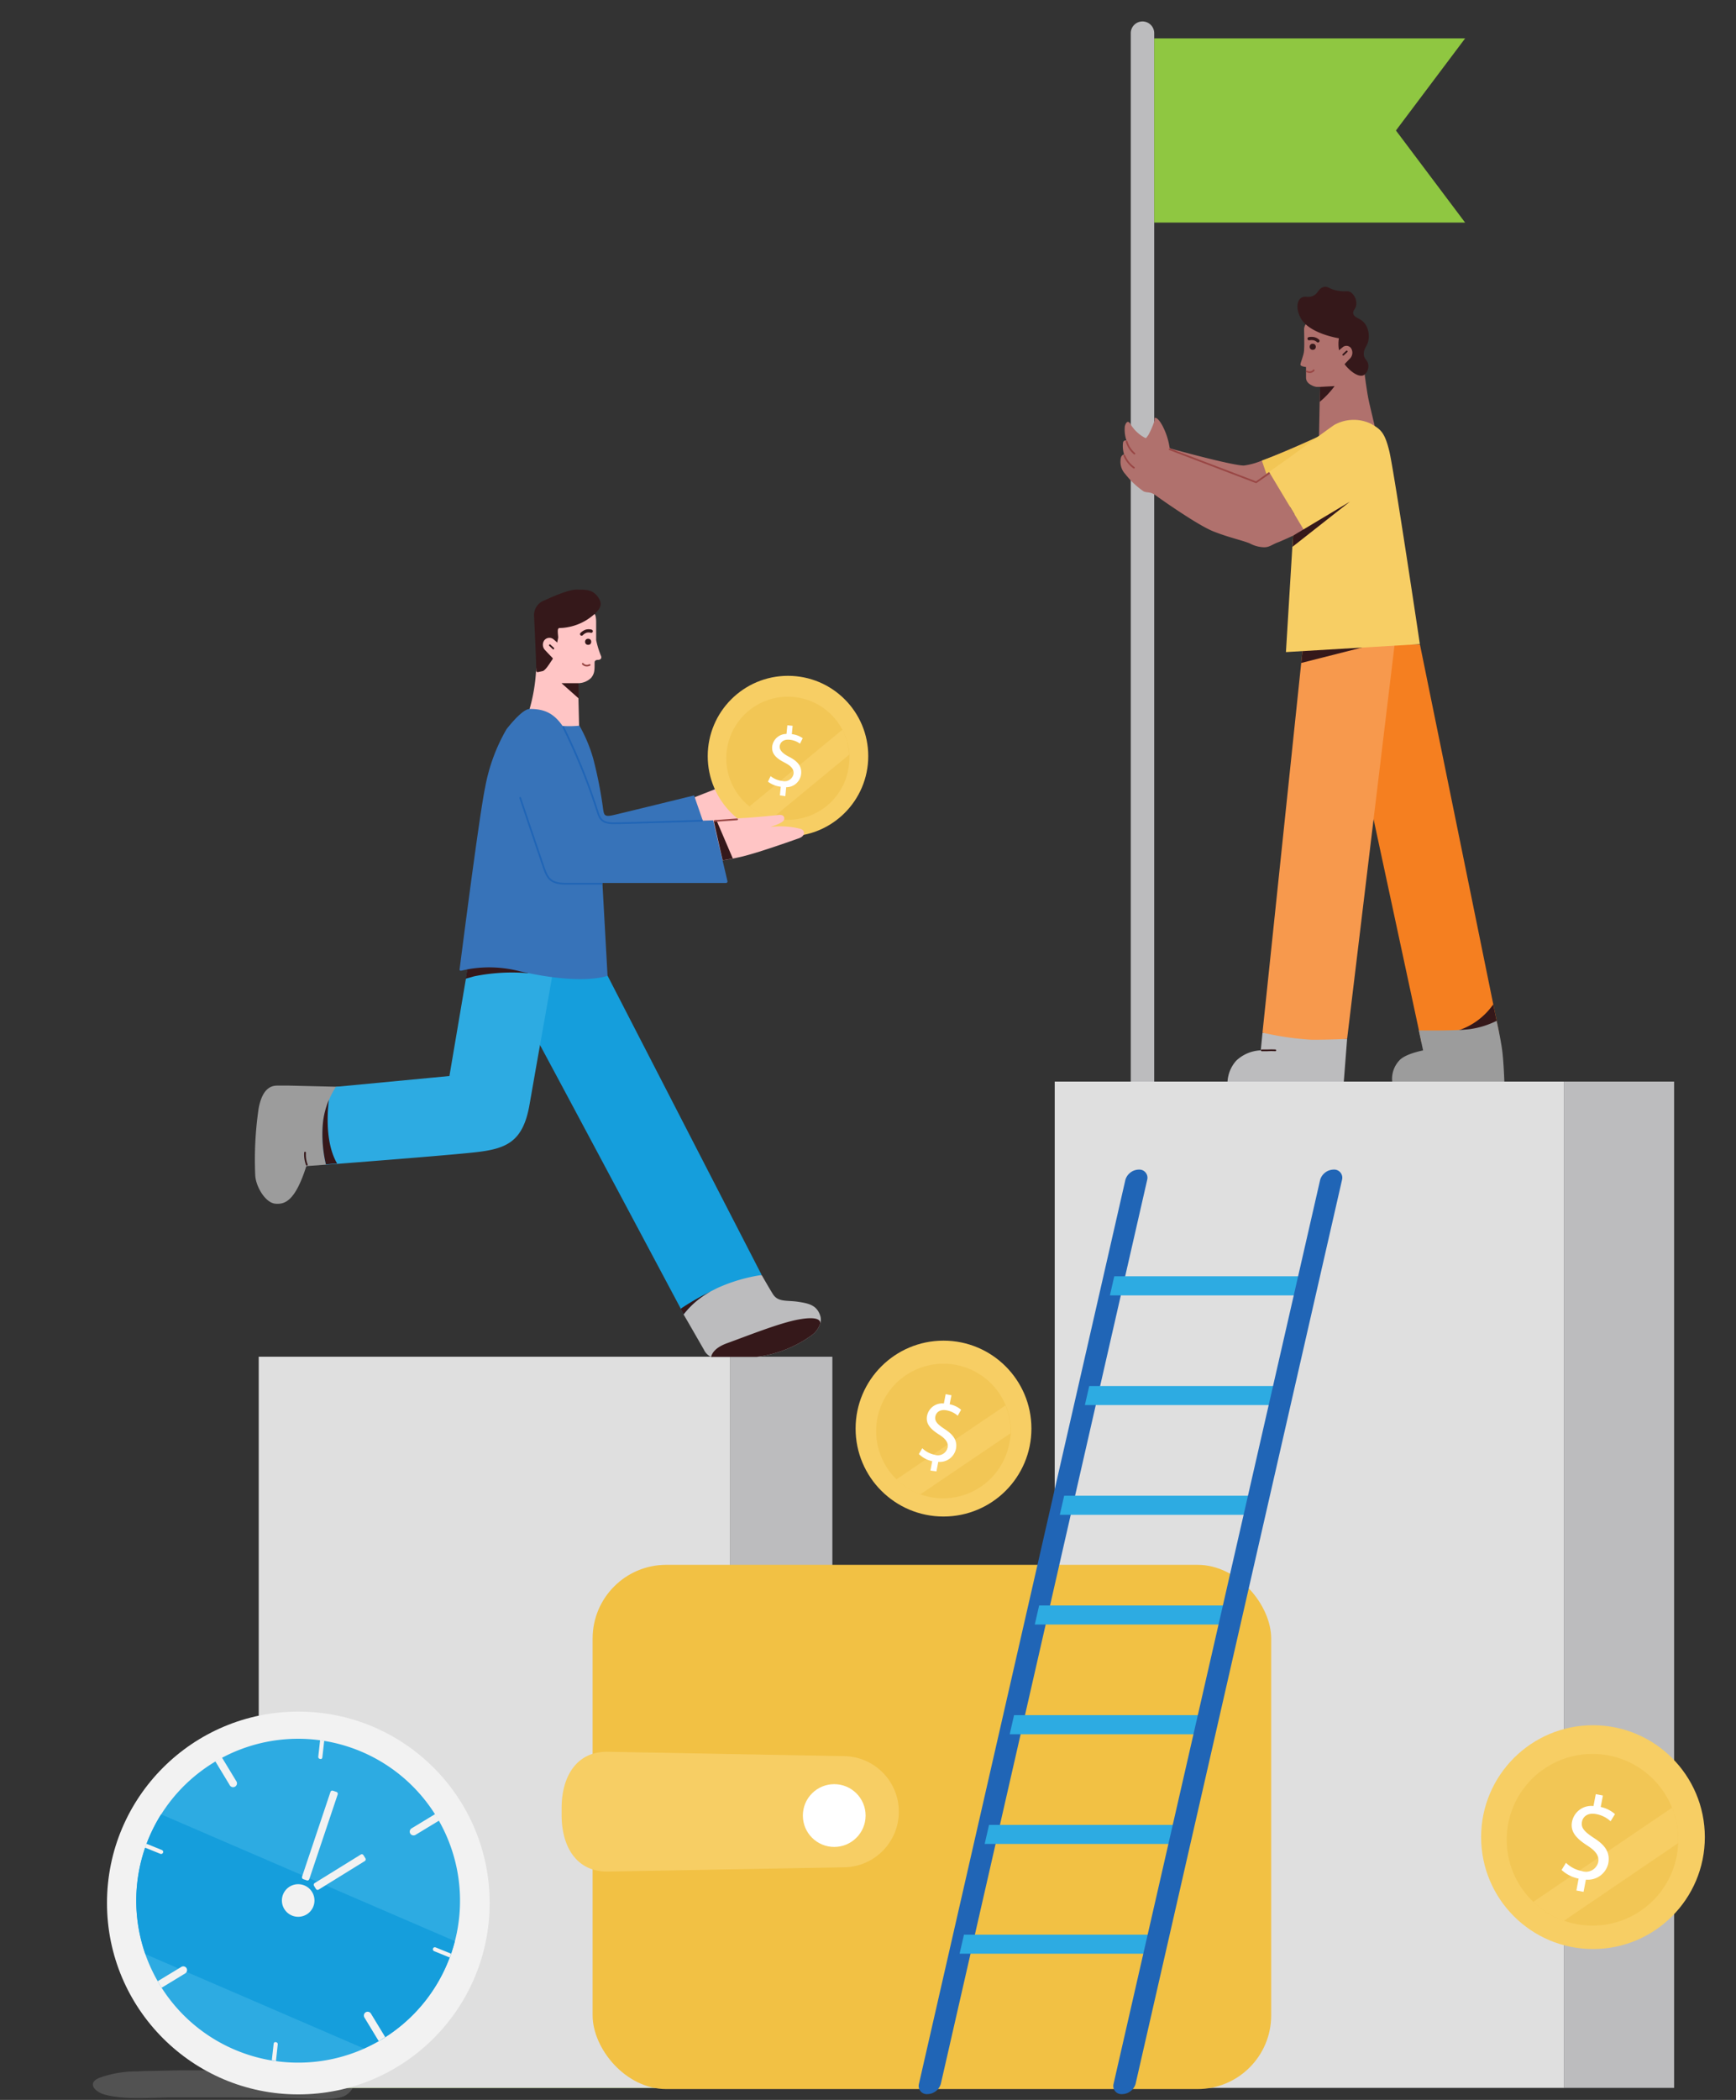 <svg id="Layer_1" data-name="Layer 1" xmlns="http://www.w3.org/2000/svg" viewBox="0 0 242.89 293.69">
  <rect x="0" y="0" width="242.89" height="293.69" fill="#333333" stroke="none"/>
  <defs>
    <style>
      .cls-1, .cls-13 {
        fill: #9c9c9c;
      }

      .cls-1 {
        opacity: 0.3;
      }

      .cls-2 {
        fill: #b0716d;
      }

      .cls-3 {
        fill: #bcbcbe;
      }

      .cls-4 {
        fill: #8fc741;
      }

      .cls-5 {
        fill: #f2c655;
      }

      .cls-6 {
        fill: #f57f20;
      }

      .cls-7 {
        fill: #35181a;
      }

      .cls-8 {
        fill: #f7994d;
      }

      .cls-9 {
        fill: #f7ce64;
      }

      .cls-10, .cls-11, .cls-12, .cls-25 {
        fill: none;
        stroke-linecap: round;
        stroke-linejoin: round;
      }

      .cls-10 {
        stroke: #994745;
      }

      .cls-10, .cls-11, .cls-25 {
        stroke-width: 0.24px;
      }

      .cls-11, .cls-12 {
        stroke: #35181a;
      }

      .cls-12 {
        stroke-width: 0.45px;
      }

      .cls-14 {
        fill: #8dc741;
      }

      .cls-15 {
        fill: #709c3f;
      }

      .cls-16 {
        fill: #dfdfdf;
      }

      .cls-17 {
        fill: #f2f2f2;
      }

      .cls-18 {
        fill: #2dabe2;
      }

      .cls-19 {
        fill: #159edc;
      }

      .cls-20 {
        fill: #fff;
      }

      .cls-21 {
        fill: #f2c144;
        stroke: #f2c144;
        stroke-miterlimit: 10;
        stroke-width: 0.35px;
      }

      .cls-22 {
        fill: #2065b6;
      }

      .cls-23 {
        fill: #ffc5c5;
      }

      .cls-24 {
        fill: #3773b9;
      }

      .cls-25 {
        stroke: #2065b6;
      }
    </style>
  </defs>
  <path class="cls-1" d="M47.75,290.29l-.79-.14c-.67.08-1.12,0-1.33-.36a16.66,16.66,0,0,0-2-.06q-4.86-.14-9.74-.18c-2.9,0-5.79,0-8.69,0l-4,.09q-1,0-2,.06a15.44,15.44,0,0,0-5.1.83c-1.94.64-1.08,2,.7,2.46,2.77.68,6,.38,9,.35,2.4,0,4.81,0,7.21,0,4.63,0,9.27.08,13.89.24,1.28,0,2.88-.05,3.66-.66C49.71,292.05,50,290.86,47.75,290.29Z"/>
  <path class="cls-2" d="M184.64,56.21l.06-2.1h-.49c-.21,0-1.48-.34-1.48-1.27V51.33s-.73-.07-.78-.3.45-1.23.51-2,0-2.69,0-3,.2-.8.44-.8l5.29.14,2.34,2.85-.17,3,.54.84s.32,2.76.69,4.35,1,4.23,1,4.23l-8.06,1.12Z"/>
  <path class="cls-3" d="M159.85,3h0a1.64,1.64,0,0,1,1.64,1.64V154a0,0,0,0,1,0,0h-3.28a0,0,0,0,1,0,0V4.66A1.64,1.64,0,0,1,159.85,3Z"/>
  <polygon class="cls-4" points="204.99 31.13 161.49 31.13 161.49 5.37 204.99 5.37 195.31 18.25 204.99 31.13"/>
  <path class="cls-2" d="M188.55,60.1l-.31,10.28-9.45.6-5.38.34L162.25,65.4l1.34-2.72s8.73,2.43,10.45,2.43a10,10,0,0,0,2.51-.69c3.18-1.16,7.94-3.37,7.94-3.37Z"/>
  <path class="cls-5" d="M188.55,60.1l-.31,10.28-9.45.6-2.24-6.56c3.18-1.16,7.94-3.37,7.94-3.37Z"/>
  <polygon class="cls-6" points="209.74 144.42 203.19 145.28 198.9 145.84 190.65 107.44 189.7 89.76 198.67 90.14 208.93 140.47 209.74 144.42"/>
  <path class="cls-7" d="M182,44.51c-.87-1.61-.36-2.73.2-2.93s.8.1,1.51-.2.73-1,1.42-1.22.73.26,2,.49,1.4-.09,1.9.26a1.93,1.93,0,0,1,.74,1.55c0,.74-.52.88-.43,1.38.12.68,1.06.59,1.7,1.52a3.07,3.07,0,0,1,.44,2.07c-.12,1-.63,1.16-.67,2s.66.94.64,1.74a1.5,1.5,0,0,1-.64,1.3c-.79.38-2.05-.69-2.66-1.5a5.11,5.11,0,0,1-.82-3.66S183.2,46.68,182,44.51Z"/>
  <path class="cls-2" d="M186.74,49.48l1.1-.9a.8.8,0,0,1,1.16.08,1.16,1.16,0,0,1-.08,1.44c-.43.44-1.24,1.3-1.24,1.3Z"/>
  <path class="cls-3" d="M176.64,144.44l-.24,2.46a5.28,5.28,0,0,0-3.44,1.45,4.83,4.83,0,0,0-1.22,3.12H188l.48-6.17Z"/>
  <path class="cls-8" d="M195.42,87.7l-6.94,57.6s-2.34.12-4.94.12a41.15,41.15,0,0,1-6.9-1l5.42-51.72.31-2.9.89-.15Z"/>
  <polygon class="cls-7" points="191 89.36 190.77 90.51 182.06 92.72 182.37 89.82 183.26 89.67 191 89.36"/>
  <path class="cls-9" d="M180.93,74.86l.18-2.94L177.56,66l3-2.12s4.62-3.4,6.07-4.42a5.56,5.56,0,0,1,5.23-.17c1.28.75,1.87,1.13,2.52,3.8s4.28,27,4.28,27l-18.74,1.11.9-14.77Z"/>
  <path class="cls-2" d="M182.48,74.2c-1.68.78-3.26,1.5-3.62,1.63-.84.3-1.21.71-2,.71a4.45,4.45,0,0,1-2-.54c-1-.42-3-.84-5.14-1.7s-7.22-4.42-8-5-1.11-.33-1.7-.57a11.52,11.52,0,0,1-2.57-2.42,2.48,2.48,0,0,1-.67-1.92c0-.65.36-.86.51-.8a3.87,3.87,0,0,1-.16-1.71.35.35,0,0,1,.49-.25,4.56,4.56,0,0,1-.24-2c.06-.28.37-1.12.85-.22a5.15,5.15,0,0,0,2,1.84c.17,0,.07.1.44-.41a11.27,11.27,0,0,0,.86-2v-.36s.34-.36,1.13,1.09a9.86,9.86,0,0,1,1,3.13l12.14,4.62L177.56,66Z"/>
  <polygon class="cls-7" points="188.87 70.16 180.83 76.48 180.93 74.91 188.87 70.16"/>
  <polyline class="cls-10" points="177.54 66.2 175.75 67.45 163.66 62.84"/>
  <path class="cls-7" d="M186.73,54a12.68,12.68,0,0,1-2.09,2.21l.06-2.1Z"/>
  <g>
    <line class="cls-11" x1="188.43" y1="49.15" x2="187.94" y2="49.61"/>
    <path class="cls-12" d="M184.4,47.67a1.24,1.24,0,0,0-.58-.3,1.8,1.8,0,0,0-.66,0"/>
    <path class="cls-10" d="M183.81,51.79a.76.76,0,0,1-.95.16"/>
    <circle class="cls-7" cx="183.67" cy="48.5" r="0.43"/>
  </g>
  <path class="cls-7" d="M209.74,144.42l-6.55.86c-.27-.4-.08-.81,1-1.22a9.6,9.6,0,0,0,4.73-3.59Z"/>
  <path class="cls-13" d="M209.4,142.77s.57,2.54.78,4.16.3,4.38.3,4.38H194.79a3.76,3.76,0,0,1,1-3c.83-.94,3.32-1.4,3.32-1.4l-.6-2.8s5.23.09,7.24-.19A12.1,12.1,0,0,0,209.4,142.77Z"/>
  <path class="cls-10" d="M157.63,61.76a3.53,3.53,0,0,0,1.09,1.68"/>
  <path class="cls-10" d="M157.32,63.74a3.92,3.92,0,0,0,1.33,1.67"/>
  <path class="cls-11" d="M176.54,146.9l.81,0a10.36,10.36,0,0,1,1.08,0"/>
  <g>
    <rect class="cls-14" x="36.2" y="247.35" width="60.1" height="44.66"/>
    <rect class="cls-15" x="96.31" y="247.35" width="13.01" height="44.66"/>
  </g>
  <g>
    <rect class="cls-16" x="36.2" y="189.75" width="65.98" height="102.26"/>
    <rect class="cls-3" x="102.18" y="189.75" width="14.28" height="102.26"/>
  </g>
  <g>
    <rect class="cls-16" x="147.57" y="151.27" width="71.25" height="140.74"/>
    <rect class="cls-3" x="218.81" y="151.27" width="15.42" height="140.74"/>
  </g>
  <g>
    <circle class="cls-17" cx="41.74" cy="266.15" r="26.77"/>
    <g>
      <path class="cls-18" d="M22.61,278c-.11-.19-.23-.38-.35-.57l-.2-.35a23,23,0,0,1-1.72-3.75,22.65,22.65,0,1,1,43.3-1.82c-.15.59-.33,1.17-.52,1.74-.07.18-.13.37-.21.55a22.6,22.6,0,0,1-9.59,11.49,24.76,24.76,0,0,1-2.4,1.24A22.67,22.67,0,0,1,22.61,278Z"/>
      <path class="cls-19" d="M50.92,286.5,20.34,273.3a22.67,22.67,0,0,1,2.2-19.55l41.1,17.73c-.15.59-.33,1.17-.52,1.74-.07.18-.13.37-.21.55a22.6,22.6,0,0,1-9.59,11.49A24.76,24.76,0,0,1,50.92,286.5Z"/>
    </g>
    <g>
      <circle class="cls-17" cx="41.72" cy="265.8" r="2.28"/>
      <path class="cls-17" d="M25.91,276l-3.29,2-.36-.57-.2-.34,3.31-2a.53.53,0,0,1,.73.18A.54.54,0,0,1,25.91,276Z"/>
      <path class="cls-17" d="M57.59,255.71l3.3-2c.11.19.24.38.35.57l.2.34-3.3,2a.55.55,0,0,1-.74-.18A.54.54,0,0,1,57.59,255.71Z"/>
      <path class="cls-17" d="M32.12,249.63l-2-3.3.57-.35.35-.2,2,3.3a.54.54,0,1,1-.92.55Z"/>
      <path class="cls-17" d="M51.9,281.62l2,3.29-.57.36-.34.2-2-3.3a.54.54,0,0,1,.18-.74A.54.54,0,0,1,51.9,281.62Z"/>
      <path class="cls-17" d="M62.92,273.77l-2.17-.88a.29.29,0,0,1-.16-.38.28.28,0,0,1,.12-.14.33.33,0,0,1,.26,0l2.15.87C63.05,273.4,63,273.59,62.92,273.77Z"/>
      <path class="cls-17" d="M44.79,243.36l-.26,2.33a.28.28,0,0,0,.26.31.29.29,0,0,0,.18,0,.32.32,0,0,0,.13-.22l.26-2.3Z"/>
      <path class="cls-17" d="M38.61,288.26l.25-2.33a.27.27,0,0,0-.25-.31.23.23,0,0,0-.18,0,.29.29,0,0,0-.14.21l-.26,2.3Z"/>
      <path class="cls-17" d="M20.48,257.86l2.17.88a.28.28,0,0,1,.16.37.29.29,0,0,1-.38.16l-2.15-.87Z"/>
      <rect class="cls-17" x="44.23" y="250.19" width="1.07" height="13.05" rx="0.26" transform="translate(83.94 -0.91) rotate(18.54)"/>
      <rect class="cls-17" x="47.01" y="257.77" width="1.07" height="8.14" rx="0.26" transform="translate(245.23 83.68) rotate(58.27)"/>
    </g>
  </g>
  <g>
    <circle class="cls-9" cx="222.88" cy="256.94" r="15.65"/>
    <path class="cls-5" d="M234.59,259.61a12,12,0,0,1-15.83,9,11.77,11.77,0,0,1-4.27-2.66,12,12,0,1,1,20.31-8.22A12.8,12.8,0,0,1,234.59,259.61Z"/>
    <path class="cls-9" d="M234.8,257.77l-16,10.88a11.77,11.77,0,0,1-4.27-2.66l19.42-13.17A12,12,0,0,1,234.8,257.77Z"/>
    <path class="cls-20" d="M220.56,264.4l.31-1.66a4.92,4.92,0,0,1-2.38-1.21l.61-1a4.4,4.4,0,0,0,2.24,1.16,1.76,1.76,0,0,0,2.27-1.24c.17-.9-.36-1.58-1.49-2.31-1.55-1-2.45-1.94-2.17-3.37a2.75,2.75,0,0,1,3-2.18l.32-1.66,1,.19-.31,1.6a4.45,4.45,0,0,1,2,1l-.62,1a4,4,0,0,0-2-1c-1.27-.25-1.89.42-2,1.08-.16.86.37,1.4,1.69,2.27,1.56,1,2.25,2,2,3.5a2.92,2.92,0,0,1-3.14,2.31l-.33,1.71Z"/>
  </g>
  <g>
    <circle class="cls-9" cx="132.01" cy="199.8" r="12.3"/>
    <path class="cls-5" d="M141.21,201.9a9.43,9.43,0,0,1-11,7.49,12.51,12.51,0,0,1-1.4-.38,9.42,9.42,0,1,1,12.61-8.55A10.09,10.09,0,0,1,141.21,201.9Z"/>
    <path class="cls-9" d="M141.38,200.46,128.77,209a9.4,9.4,0,0,1-3.36-2.09l15.27-10.35A9.44,9.44,0,0,1,141.38,200.46Z"/>
    <path class="cls-20" d="M130.18,205.67l.25-1.31a3.85,3.85,0,0,1-1.87-1l.48-.81a3.53,3.53,0,0,0,1.76.92,1.39,1.39,0,0,0,1.78-1c.14-.71-.28-1.25-1.17-1.82-1.22-.77-1.92-1.52-1.7-2.65a2.16,2.16,0,0,1,2.35-1.71l.25-1.3.81.15-.25,1.26a3.45,3.45,0,0,1,1.6.77L134,198a3.27,3.27,0,0,0-1.54-.75c-1-.19-1.49.33-1.59.85-.13.67.29,1.1,1.32,1.78,1.23.8,1.78,1.61,1.56,2.76a2.31,2.31,0,0,1-2.47,1.81l-.26,1.34Z"/>
  </g>
  <g>
    <rect class="cls-21" x="83.09" y="219.03" width="94.59" height="72.97" rx="10.13"/>
    <path class="cls-9" d="M85.07,261.75l33.06-.59a7.78,7.78,0,0,0,7.63-7.78h0a7.77,7.77,0,0,0-7.63-7.77L85.07,245c-4.4-.09-6.49,3.46-6.49,7.87v1C78.58,258.28,80.67,261.83,85.07,261.75Z"/>
    <circle class="cls-20" cx="116.72" cy="253.92" r="4.39"/>
  </g>
  <g>
    <path class="cls-22" d="M129.78,292.88h0a1.14,1.14,0,0,1-1.21-1.42L157.46,165a2,2,0,0,1,1.85-1.42h0a1.14,1.14,0,0,1,1.2,1.42L131.63,291.46A2,2,0,0,1,129.78,292.88Z"/>
    <g>
      <polygon class="cls-18" points="182.55 181.17 155.29 181.17 155.9 178.5 183.16 178.5 182.55 181.17"/>
      <polygon class="cls-18" points="179.04 196.51 151.79 196.51 152.4 193.85 179.65 193.85 179.04 196.51"/>
      <polygon class="cls-18" points="175.54 211.86 148.28 211.86 148.89 209.19 176.15 209.19 175.54 211.86"/>
      <polygon class="cls-18" points="172.03 227.2 144.78 227.2 145.39 224.54 172.64 224.54 172.03 227.2"/>
      <polygon class="cls-18" points="168.53 242.55 141.27 242.55 141.88 239.88 169.14 239.88 168.53 242.55"/>
      <polygon class="cls-18" points="165.02 257.89 137.77 257.89 138.38 255.23 165.63 255.23 165.02 257.89"/>
      <polygon class="cls-18" points="161.52 273.24 134.26 273.24 134.87 270.58 162.13 270.58 161.52 273.24"/>
    </g>
    <path class="cls-22" d="M157,292.88h0a1.14,1.14,0,0,1-1.2-1.42L184.71,165a2,2,0,0,1,1.85-1.42h0a1.14,1.14,0,0,1,1.21,1.42L158.88,291.46A2,2,0,0,1,157,292.88Z"/>
  </g>
  <polygon class="cls-23" points="97.18 111.5 101.14 109.95 105.65 114.76 98.11 115.43 97.18 111.5"/>
  <path class="cls-23" d="M83.72,92.29c-.34,0-.53.1-.53.39,0,1.1,0,1.49-.46,2.1a2.62,2.62,0,0,1-1.8.77l0,2.14.11,4.52-3.7,2s-4.07-2.46-3.26-5A23.89,23.89,0,0,0,75,93.8L76.49,87s6.49-1.2,6.67-1.13.25.62.25,1.14,0,1.79,0,2.51a12.58,12.58,0,0,0,.7,2.27C84.19,92.06,84.05,92.26,83.72,92.29Z"/>
  <path class="cls-24" d="M78.26,101.49a13.4,13.4,0,0,0,2.81,0A21,21,0,0,1,83,106.1a59,59,0,0,1,1.4,7.17c.13.75.22,1,1.41.73s11.3-2.75,11.3-2.75L98.41,115v2.58l-17.23.8Z"/>
  <path class="cls-7" d="M75.26,94a.19.19,0,0,1-.23-.19c0-1.3-.25-6.4-.3-7.54a2.2,2.2,0,0,1,1.49-2.32c1-.46,3.37-1.52,4.49-1.49s2.05-.08,2.82.87.74,1.68-.61,2.77a7.49,7.49,0,0,1-3.61,1.64c-1,.17-1.08,0-1.21.21s0,1,0,1.21a19.55,19.55,0,0,1-.81,3.08c-.26.32-.83,1.37-1.32,1.61Z"/>
  <path class="cls-23" d="M78.31,90.19s-.65-.61-.92-.82a.91.91,0,0,0-1.24.19,1.07,1.07,0,0,0,.11,1.36c.45.49,1.59,1.66,1.59,1.66Z"/>
  <g>
    <circle class="cls-9" cx="110.25" cy="105.75" r="11.23"/>
    <path class="cls-5" d="M118.79,106.87a8.61,8.61,0,0,1-9.39,7.75,9.18,9.18,0,0,1-1.31-.23,8.4,8.4,0,0,1-3.23-1.61,8.61,8.61,0,1,1,13-10.72,8.46,8.46,0,0,1,1,3.48A9.88,9.88,0,0,1,118.79,106.87Z"/>
    <path class="cls-9" d="M118.82,105.54l-10.73,8.85a8.4,8.4,0,0,1-3.23-1.61l13-10.72A8.46,8.46,0,0,1,118.82,105.54Z"/>
    <path class="cls-20" d="M109.12,111.24l.12-1.21a3.52,3.52,0,0,1-1.79-.71l.37-.77a3.22,3.22,0,0,0,1.67.68,1.27,1.27,0,0,0,1.54-1c.07-.66-.36-1.11-1.22-1.56-1.17-.59-1.87-1.22-1.77-2.26a2,2,0,0,1,2-1.76l.12-1.21.74.07-.11,1.17a3.15,3.15,0,0,1,1.52.57l-.38.76a2.85,2.85,0,0,0-1.47-.55c-.92-.09-1.32.43-1.37.91s.35,1,1.36,1.5c1.18.63,1.75,1.31,1.64,2.38a2.09,2.09,0,0,1-2.09,1.85l-.12,1.25Z"/>
  </g>
  <path class="cls-23" d="M99.83,114.73s3.2-.27,4.5-.34,4-.35,4.64-.41.76.27.76.47c0,.43-.42.69-1.94,1.21a11.34,11.34,0,0,1,4.28.28c.61.26.61,1-.34,1.32-.65.22-6,2.15-8.35,2.64a28.53,28.53,0,0,1-3.27.55Z"/>
  <path class="cls-24" d="M73.33,112.1s2.37,6.93,3,8.59,1.2,2.8,3.92,2.8h21.32a.21.21,0,0,0,.21-.26l-2-8.5s-11.9.38-13.79.4-2-.36-3-3.17Z"/>
  <path class="cls-3" d="M114.77,185.07v0a3.31,3.31,0,0,1-1.32,1.76,16.79,16.79,0,0,1-7.55,2.94l-6.12,0a.92.92,0,0,1-.29,0,2,2,0,0,1-1-1l-2.1-3.65-.75-1.29,0-1-.06-1.24,6.32-5,4.69,1.77h0s1.24,2.17,1.6,2.71c.74,1.07,1.94.76,3.51,1s2.61.51,3.08,2A1.79,1.79,0,0,1,114.77,185.07Z"/>
  <path class="cls-19" d="M106.57,178.32h0a23.23,23.23,0,0,0-6.11,1.78c-.34.16-.66.33-1,.5l0,0a11.94,11.94,0,0,0-3.8,3.21l-.41-.78c-2.3-4.31-13.46-25.28-19.69-36.86a9.82,9.82,0,0,0-3.84-3.75c-5.41-3.31-6.56-6.39-6-10.55,0-.19,17.67,1.45,17.67,1.45Z"/>
  <path class="cls-13" d="M47.45,152l-7.09-.17s-.68,0-1.54,0-2.09.34-2.63,3.17a49.14,49.14,0,0,0-.48,9.35c.07,1.6,1.44,3.93,2.86,4,1.21.08,2.7-.23,4.29-5.26l2.74-.2Z"/>
  <path class="cls-18" d="M77.9,133s-.27,1.48-.67,3.71c-.45,2.56-1.08,6.1-1.69,9.53-.56,3.14-1.09,6.19-1.46,8.29-.92,5.23-3.27,6.16-7.71,6.64-3.77.41-15,1.28-19.2,1.61l-1.57.11a18.06,18.06,0,0,1-.45-5.41,11.12,11.12,0,0,1,.87-3.61h0A10.72,10.72,0,0,1,47,152l15.88-1.51,2.3-13.56.22-1.31.18-1,0-.26.31-1.81Z"/>
  <path class="cls-7" d="M99.45,180.62a11.94,11.94,0,0,0-3.8,3.21l-.41-.78c.12-.09.24-.18.37-.26A33.92,33.92,0,0,1,99.45,180.62Z"/>
  <path class="cls-7" d="M73.93,136.11a26.59,26.59,0,0,0-7.6.44l-1.17.33.22-1.31-.87.19c.31-.63.6-1.16.6-1.16l.45-.08h.06l6.13-1.06,2.18,2.65Z"/>
  <path class="cls-24" d="M85,136.47s-2.21.91-7.75.19c-1-.13-2.09-.31-3.3-.56l-1.15-.24a17.12,17.12,0,0,0-7-.36l-.38.07-.87.19-.08,0a.15.15,0,0,1-.17-.17c.3-2.31,2.76-21.59,3.57-25.43a25.28,25.28,0,0,1,3-8.18c.69-.88,2.33-2.83,3.25-2.83,3.32,0,4.81,1.56,7.17,7.83S84,115.13,84,118.33L85,136.41Z"/>
  <path class="cls-7" d="M114.77,185.07v0a3.31,3.31,0,0,1-1.32,1.76,16.79,16.79,0,0,1-7.55,2.94l-6.12,0a.92.92,0,0,1-.29,0c.15-.59.68-1.36,2.29-1.93,3-1.09,7.3-2.81,9.91-3.29S114.8,184.61,114.77,185.07Z"/>
  <path class="cls-7" d="M102.53,120.07l-1.42.25-1.24-5.45a.34.34,0,0,1,.28-.16h.09Z"/>
  <path class="cls-25" d="M72.78,111.58s2.83,8.42,3.32,9.81.88,2.21,3.08,2.21h5"/>
  <path class="cls-11" d="M42.68,161.2a4,4,0,0,0,.25,1.7"/>
  <line class="cls-10" x1="99.98" y1="114.82" x2="103.13" y2="114.59"/>
  <g>
    <line class="cls-11" x1="76.93" y1="90.24" x2="77.42" y2="90.7"/>
    <path class="cls-12" d="M81.38,88.68a1.71,1.71,0,0,1,.62-.4,1.37,1.37,0,0,1,.72,0"/>
    <path class="cls-10" d="M81.54,92.84a.76.76,0,0,0,.4.24A.89.89,0,0,0,82.5,93"/>
    <circle class="cls-7" cx="82.29" cy="89.76" r="0.43"/>
  </g>
  <path class="cls-25" d="M98.22,114.78s-10.69.36-12.37.36-1.91-.66-2.22-1.54a83.88,83.88,0,0,0-4.83-11.92"/>
  <polygon class="cls-7" points="80.97 97.69 78.56 95.55 80.93 95.55 80.97 97.69"/>
  <path class="cls-7" d="M47.17,162.73l-1.57.11a18.06,18.06,0,0,1-.45-5.41,11.12,11.12,0,0,1,.87-3.61C46,154,45.2,159.39,47.17,162.73Z"/>
</svg>
